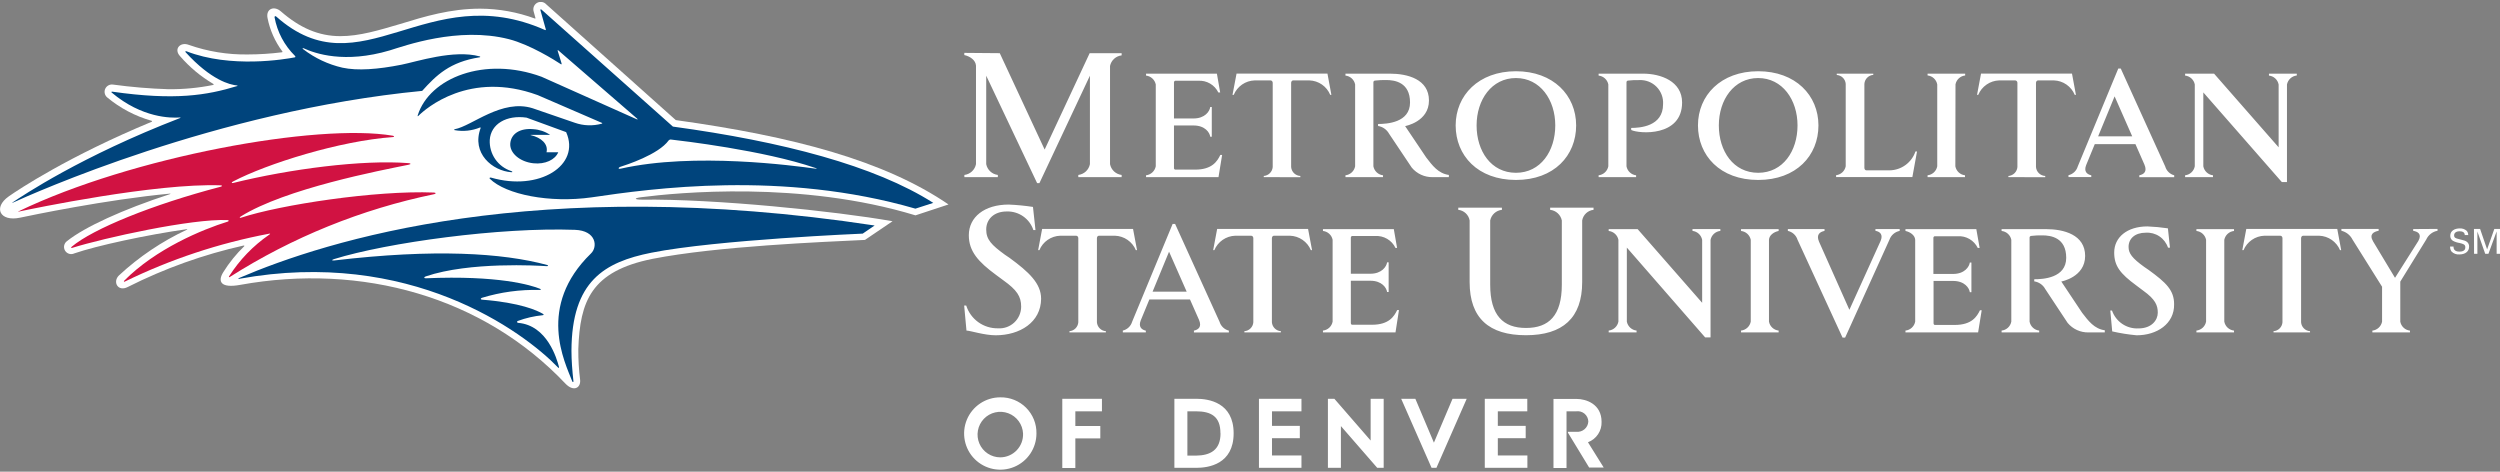<?xml version="1.0" encoding="UTF-8"?> <svg xmlns="http://www.w3.org/2000/svg" width="212" height="40" viewBox="0 0 212 40" fill="none"><rect x="0" y="0" width="212" height="40" fill="#808080" stroke="none"/><g clip-path="url(#clip0_3173_9179)"><path d="M208.056 20.905C208.056 21.048 208.083 21.338 208.564 21.338C209.046 21.338 209.059 21.065 209.059 20.961C209.059 20.727 208.868 20.679 208.573 20.605C208.374 20.576 208.182 20.513 208.004 20.419C207.932 20.373 207.873 20.309 207.834 20.233C207.795 20.156 207.777 20.07 207.783 19.985C207.783 19.551 208.191 19.369 208.586 19.369C208.693 19.363 208.8 19.377 208.901 19.412C209.002 19.447 209.096 19.502 209.176 19.573C209.262 19.673 209.308 19.801 209.306 19.933H209.011C209.011 19.673 208.777 19.612 208.577 19.612C208.286 19.612 208.109 19.746 208.109 19.955C208.109 20.163 208.234 20.206 208.49 20.267C208.989 20.397 209.046 20.406 209.167 20.488C209.238 20.535 209.294 20.6 209.332 20.677C209.369 20.753 209.386 20.837 209.38 20.922C209.38 21.295 209.089 21.577 208.547 21.577C208.428 21.586 208.308 21.569 208.196 21.528C208.083 21.487 207.981 21.422 207.896 21.338C207.804 21.213 207.759 21.06 207.77 20.905H208.056ZM209.792 19.412H210.312L210.907 21.148L211.519 19.412H212V21.521H211.714V19.625L211.02 21.521H210.746L210.083 19.634V21.521H209.801L209.792 19.412Z" fill="white"></path><path d="M93.445 33.816V34.879H91.189V36.124H93.306V37.174H91.189V39.686H90.082V33.816H93.445ZM124.377 33.816H123.175L121.596 37.538L120.021 33.816H118.82L121.397 39.672H121.809L124.377 33.816ZM116.23 33.816V37.356L113.154 33.816H112.607V39.672H113.709V36.132L116.789 39.672H117.336V33.816H116.23ZM99.588 39.672V33.816H101.444C102.473 33.816 104.612 34.115 104.612 36.744C104.612 39.373 102.473 39.672 101.444 39.672H99.588ZM103.492 36.744C103.501 35.312 102.694 34.879 101.418 34.879H100.69V38.636H101.418C102.638 38.623 103.501 38.167 103.501 36.744H103.492ZM129.523 39.672V38.623H127.015V37.161H129.379V36.111H127.015V34.879H129.514V33.816H125.909V39.672H129.523ZM110.364 39.672V38.623H107.865V37.161H110.225V36.111H107.865V34.879H110.364V33.816H106.759V39.672H110.364ZM134.659 37.503C135.01 37.372 135.31 37.134 135.517 36.822C135.724 36.511 135.828 36.142 135.813 35.768C135.813 34.271 134.512 33.829 133.692 33.829H131.735V39.686H132.841V34.879H133.67C133.795 34.861 133.923 34.871 134.044 34.906C134.165 34.942 134.278 35.003 134.374 35.084C134.47 35.166 134.548 35.268 134.602 35.382C134.657 35.496 134.686 35.62 134.69 35.746C134.683 35.871 134.651 35.994 134.596 36.107C134.54 36.219 134.463 36.319 134.367 36.4C134.272 36.481 134.161 36.542 134.041 36.579C133.921 36.616 133.795 36.628 133.67 36.614H132.959V36.688L134.759 39.647H135.995L134.659 37.503ZM87.891 36.761C87.891 37.368 87.711 37.961 87.374 38.465C87.037 38.97 86.558 39.363 85.998 39.595C85.437 39.827 84.821 39.888 84.226 39.77C83.631 39.651 83.084 39.359 82.655 38.93C82.226 38.501 81.934 37.955 81.816 37.36C81.697 36.765 81.758 36.148 81.99 35.588C82.222 35.027 82.616 34.548 83.12 34.211C83.624 33.874 84.217 33.694 84.824 33.694C85.229 33.686 85.632 33.76 86.008 33.911C86.383 34.062 86.725 34.288 87.011 34.574C87.298 34.861 87.523 35.202 87.675 35.578C87.826 35.954 87.9 36.356 87.891 36.761ZM86.755 36.761C86.737 36.384 86.609 36.02 86.386 35.715C86.163 35.41 85.856 35.176 85.502 35.044C85.148 34.912 84.763 34.886 84.395 34.971C84.026 35.055 83.691 35.246 83.43 35.519C83.169 35.793 82.994 36.136 82.927 36.508C82.859 36.88 82.902 37.263 83.051 37.611C83.199 37.958 83.446 38.255 83.762 38.463C84.077 38.672 84.446 38.783 84.824 38.783C85.085 38.782 85.343 38.728 85.582 38.624C85.822 38.521 86.038 38.37 86.218 38.182C86.398 37.993 86.539 37.77 86.631 37.526C86.723 37.282 86.765 37.022 86.755 36.761Z" fill="white"></path><path d="M112.186 28.189V28.033C112.386 28.011 112.574 27.925 112.722 27.789C112.87 27.652 112.969 27.471 113.006 27.273V20.332C112.967 20.137 112.866 19.959 112.719 19.825C112.571 19.69 112.385 19.607 112.186 19.586V19.43H118.195L118.473 21.026H118.338C118.185 20.702 117.937 20.432 117.627 20.252C117.318 20.071 116.96 19.989 116.603 20.015H114.651C114.577 20.041 114.551 20.085 114.551 20.176V23.213H116.208C117.176 23.213 117.575 22.605 117.627 22.245H117.757V24.762H117.627C117.575 24.41 117.193 23.807 116.208 23.807H114.551V27.378C114.551 27.464 114.577 27.512 114.642 27.538H116.351C117.8 27.538 118.23 26.814 118.481 26.293H118.633L118.338 28.189H112.186ZM161.583 28.189V28.033C161.784 28.012 161.973 27.927 162.121 27.79C162.27 27.653 162.37 27.472 162.408 27.273V20.332C162.386 19.942 161.974 19.668 161.583 19.586V19.43H167.592L167.874 21.026H167.714C167.561 20.709 167.317 20.445 167.013 20.268C166.709 20.091 166.359 20.009 166.009 20.033H164.056C164.022 20.042 163.993 20.063 163.973 20.093C163.954 20.123 163.947 20.158 163.952 20.193V23.23H165.627C166.594 23.23 166.993 22.623 167.041 22.263H167.176V24.779H167.041C166.993 24.427 166.607 23.824 165.627 23.824H163.965V27.395C163.965 27.482 163.991 27.529 164.061 27.555H165.766C167.219 27.555 167.648 26.831 167.9 26.31H168.048L167.744 28.189H161.583ZM150.009 27.273C150.045 27.471 150.144 27.653 150.292 27.789C150.44 27.926 150.628 28.012 150.828 28.033V28.189H147.64V28.033C147.84 28.011 148.029 27.926 148.177 27.789C148.326 27.652 148.426 27.472 148.464 27.273V20.332C148.423 20.137 148.321 19.959 148.173 19.825C148.025 19.691 147.838 19.607 147.64 19.586V19.43H150.828V19.586C150.425 19.668 150.03 19.942 150.009 20.332V27.273ZM188.62 27.273C188.657 27.472 188.758 27.653 188.906 27.79C189.055 27.927 189.244 28.012 189.445 28.033V28.189H186.256V28.033C186.456 28.011 186.644 27.925 186.791 27.789C186.939 27.652 187.039 27.471 187.076 27.273V20.332C187.036 20.137 186.935 19.959 186.788 19.825C186.641 19.69 186.454 19.607 186.256 19.586V19.43H189.445V19.586C189.246 19.607 189.059 19.69 188.91 19.824C188.762 19.958 188.661 20.136 188.62 20.332V27.273ZM90.69 28.189V28.085C90.884 28.069 91.067 27.984 91.204 27.846C91.342 27.707 91.425 27.524 91.44 27.33V20.193C91.44 20.115 91.384 19.989 91.258 19.989H89.913C89.531 20 89.16 20.122 88.845 20.339C88.53 20.556 88.285 20.859 88.139 21.213H88.034L88.373 19.412H96.082L96.421 21.213H96.321C96.174 20.86 95.93 20.558 95.616 20.341C95.302 20.124 94.932 20.002 94.551 19.989H93.189C93.063 19.989 93.024 20.115 93.019 20.193V27.33C93.034 27.526 93.118 27.71 93.258 27.849C93.397 27.988 93.582 28.072 93.779 28.085V28.189H90.69ZM192.794 28.189V28.085C192.99 28.072 193.175 27.988 193.315 27.849C193.454 27.71 193.539 27.526 193.553 27.33V20.193C193.553 20.115 193.497 19.989 193.371 19.989H192.022C191.64 20.002 191.27 20.124 190.957 20.341C190.643 20.558 190.398 20.86 190.251 21.213H190.147L190.486 19.412H198.199L198.533 21.213H198.434C198.287 20.86 198.042 20.558 197.729 20.341C197.415 20.124 197.045 20.002 196.664 19.989H195.306C195.18 19.989 195.137 20.115 195.132 20.193V27.33C195.146 27.526 195.231 27.71 195.371 27.849C195.51 27.988 195.695 28.072 195.891 28.085V28.189H192.794ZM105.523 28.189V28.085C105.719 28.072 105.904 27.988 106.043 27.849C106.183 27.71 106.268 27.526 106.282 27.33V20.193C106.282 20.115 106.225 19.989 106.1 19.989H104.75C104.368 20.001 103.998 20.123 103.683 20.34C103.369 20.557 103.123 20.86 102.976 21.213H102.876L103.215 19.412H110.924L111.262 21.213H111.163C111.016 20.861 110.771 20.558 110.457 20.341C110.143 20.124 109.774 20.002 109.392 19.989H108.03C107.904 19.989 107.865 20.115 107.857 20.193V27.33C107.872 27.526 107.957 27.711 108.098 27.85C108.238 27.988 108.423 28.072 108.62 28.085V28.189H105.523ZM84.434 28.432C83.462 28.432 82.264 28.033 81.957 28.033L81.761 25.911H81.935C82.117 26.48 82.477 26.975 82.962 27.323C83.448 27.67 84.032 27.852 84.629 27.842C84.88 27.858 85.132 27.823 85.37 27.739C85.607 27.654 85.825 27.521 86.009 27.35C86.193 27.178 86.34 26.97 86.441 26.739C86.541 26.508 86.594 26.259 86.594 26.007C86.594 25.139 86.234 24.592 85.093 23.777L84.464 23.312C82.959 22.206 82.156 21.312 82.156 19.95C82.156 18.406 83.479 17.347 85.54 17.347C86.229 17.376 86.915 17.443 87.596 17.547L87.809 19.512H87.631C87.476 19.039 87.171 18.629 86.763 18.344C86.354 18.059 85.864 17.915 85.366 17.933C84.269 17.933 83.631 18.61 83.631 19.46C83.631 20.31 84.065 20.762 85.219 21.603L85.605 21.863C87.249 23.065 88.286 24.033 88.286 25.334C88.273 27.338 86.473 28.432 84.434 28.432ZM181.18 28.432C180.485 28.368 179.795 28.258 179.115 28.102L178.954 26.332H179.097C179.257 26.794 179.562 27.193 179.967 27.467C180.373 27.741 180.856 27.875 181.345 27.85C182.464 27.85 182.98 27.143 182.98 26.518C182.98 25.894 182.776 25.382 181.735 24.64L181.158 24.206C179.787 23.2 179.284 22.549 179.284 21.417C179.284 20.115 180.386 19.2 182.104 19.2C182.685 19.223 183.264 19.278 183.839 19.364L184.013 21.004H183.848C183.719 20.613 183.463 20.275 183.12 20.044C182.778 19.814 182.368 19.705 181.956 19.733C181.041 19.733 180.494 20.241 180.503 20.948C180.503 21.486 180.807 21.898 181.844 22.644L182.195 22.883C183.701 23.976 184.364 24.618 184.364 25.794C184.399 27.464 182.898 28.432 181.197 28.432H181.18ZM145.887 19.425V19.581C145.685 19.602 145.495 19.687 145.345 19.823C145.195 19.96 145.093 20.142 145.054 20.341V28.614H144.599L137.956 20.996V27.273C137.994 27.472 138.095 27.652 138.243 27.789C138.392 27.926 138.58 28.011 138.781 28.033V28.189H136.416V28.033C136.617 28.011 136.805 27.926 136.954 27.789C137.102 27.652 137.203 27.472 137.241 27.273V20.332C137.2 20.137 137.098 19.959 136.95 19.825C136.802 19.691 136.615 19.607 136.416 19.586V19.43H138.872L144.343 25.677V20.341C144.306 20.143 144.206 19.962 144.058 19.826C143.91 19.689 143.723 19.603 143.523 19.581V19.425H145.887ZM159.471 20.44C159.705 19.898 159.44 19.646 159.037 19.573V19.425H161.093V19.581C160.896 19.619 160.712 19.708 160.56 19.839C160.408 19.97 160.292 20.138 160.225 20.328L156.468 28.627H156.247L152.429 20.328C152.371 20.142 152.264 19.975 152.12 19.844C151.976 19.713 151.8 19.622 151.609 19.581V19.425H154.72V19.581C154.317 19.664 154 19.898 154.251 20.488L156.828 26.271L159.471 20.44ZM135.132 17.608V17.794C134.896 17.819 134.674 17.92 134.5 18.082C134.326 18.244 134.21 18.458 134.169 18.692V23.924C134.169 26.961 132.52 28.427 129.397 28.427C126.273 28.427 124.625 26.983 124.625 23.924V18.692C124.583 18.458 124.466 18.244 124.293 18.083C124.119 17.921 123.898 17.819 123.661 17.794V17.608H127.362V17.794C127.123 17.819 126.897 17.919 126.718 18.08C126.54 18.242 126.417 18.456 126.369 18.692V24.145C126.369 26.748 127.471 27.811 129.405 27.811C131.34 27.811 132.442 26.762 132.442 24.145V18.692C132.394 18.457 132.272 18.243 132.094 18.082C131.917 17.92 131.692 17.82 131.453 17.794V17.608H135.132ZM103.418 27.286L99.648 18.987H99.44L96.004 27.286C95.95 27.469 95.848 27.634 95.71 27.765C95.571 27.896 95.4 27.989 95.215 28.033V28.189H97.167V28.041C96.785 27.954 96.529 27.699 96.733 27.174L97.466 25.395H100.911L101.679 27.13C101.926 27.716 101.631 27.954 101.245 28.037V28.193H104.208V28.037C104.023 27.991 103.852 27.898 103.714 27.767C103.575 27.635 103.473 27.469 103.418 27.286ZM100.629 24.731H97.74L99.136 21.343L100.629 24.731ZM206.703 19.412V19.568C206.494 19.605 206.298 19.693 206.131 19.823C205.964 19.953 205.831 20.122 205.744 20.315L203.544 23.881V27.278C203.581 27.476 203.681 27.656 203.829 27.793C203.976 27.93 204.164 28.015 204.364 28.037V28.189H201.176V28.037C201.376 28.014 201.563 27.928 201.712 27.792C201.86 27.655 201.961 27.475 202 27.278V24.315L199.492 20.315C199.399 20.13 199.266 19.967 199.104 19.838C198.941 19.709 198.752 19.617 198.551 19.568V19.412H201.709V19.568C201.306 19.651 200.872 19.846 201.241 20.475L203.097 23.56L205.071 20.44C205.401 19.846 205.041 19.646 204.638 19.573V19.425L206.703 19.412ZM176.564 26.523C177.089 27.204 177.588 27.885 178.486 28.007V28.189H177.106C176.769 28.196 176.435 28.127 176.129 27.987C175.823 27.848 175.552 27.641 175.336 27.382L173.436 24.51C173.342 24.336 173.208 24.187 173.046 24.074C172.884 23.961 172.698 23.888 172.503 23.859V23.681C173.236 23.681 175.215 23.581 175.215 21.863C175.215 20.145 173.913 19.959 173.189 19.959C172.867 19.953 172.545 19.968 172.225 20.007C172.188 20.014 172.154 20.036 172.132 20.067C172.111 20.099 172.102 20.138 172.108 20.176V27.273C172.144 27.471 172.243 27.651 172.39 27.788C172.537 27.925 172.724 28.011 172.924 28.033V28.189H169.735V28.033C169.936 28.012 170.125 27.927 170.273 27.79C170.422 27.653 170.522 27.472 170.559 27.273V20.332C170.519 20.136 170.417 19.958 170.269 19.824C170.121 19.69 169.934 19.607 169.735 19.586V19.43H173.501C175.002 19.43 176.82 19.898 176.82 21.703C176.82 23.508 174.798 23.872 174.798 23.872L176.564 26.523Z" fill="white"></path><path d="M97.184 15.022V14.865C97.385 14.842 97.573 14.755 97.721 14.618C97.869 14.481 97.97 14.3 98.009 14.102V7.16C97.968 6.964 97.866 6.786 97.718 6.652C97.57 6.517 97.383 6.432 97.184 6.41V6.245H103.193L103.471 7.842H103.315C103.161 7.525 102.916 7.261 102.612 7.084C102.307 6.907 101.957 6.825 101.605 6.848H99.653C99.62 6.859 99.592 6.881 99.574 6.91C99.556 6.94 99.548 6.974 99.553 7.009V10.046H101.21C102.182 10.046 102.581 9.438 102.629 9.074H102.759V11.594H102.629C102.581 11.243 102.195 10.64 101.21 10.64H99.553V14.228C99.548 14.26 99.554 14.293 99.571 14.322C99.588 14.35 99.613 14.372 99.644 14.384H101.354C102.803 14.384 103.232 13.659 103.484 13.139H103.636L103.328 15.022H97.184ZM165.813 14.102C165.85 14.3 165.95 14.481 166.097 14.619C166.245 14.756 166.433 14.843 166.633 14.865V15.022H163.458V14.865C163.658 14.843 163.846 14.756 163.994 14.619C164.141 14.481 164.241 14.3 164.278 14.102V7.16C164.242 6.962 164.143 6.78 163.995 6.642C163.847 6.504 163.659 6.418 163.458 6.397V6.245H166.646V6.401C166.447 6.422 166.26 6.506 166.112 6.641C165.965 6.776 165.865 6.955 165.826 7.152L165.813 14.102ZM107.167 15.022V14.922C107.363 14.907 107.548 14.822 107.687 14.683C107.826 14.543 107.911 14.359 107.926 14.163V7.022C107.926 6.944 107.87 6.818 107.74 6.818H106.395C106.012 6.83 105.641 6.952 105.326 7.17C105.012 7.388 104.766 7.692 104.62 8.045H104.516L104.859 6.241H112.568L112.902 8.045H112.803C112.659 7.692 112.415 7.388 112.102 7.17C111.788 6.952 111.418 6.83 111.037 6.818H109.662C109.531 6.818 109.497 6.944 109.488 7.022V14.163C109.504 14.363 109.592 14.55 109.735 14.69C109.879 14.829 110.069 14.912 110.269 14.922V15.026L107.167 15.022ZM170.312 15.022V14.922C170.509 14.908 170.694 14.824 170.834 14.686C170.974 14.547 171.06 14.363 171.076 14.167V7.022C171.077 6.971 171.059 6.921 171.025 6.884C170.991 6.846 170.944 6.822 170.894 6.818H169.531C169.148 6.83 168.777 6.952 168.462 7.17C168.146 7.388 167.9 7.692 167.753 8.045H167.653L167.991 6.241H175.705L176.039 8.045H175.939C175.794 7.692 175.55 7.388 175.236 7.17C174.922 6.952 174.551 6.83 174.169 6.818H172.829C172.699 6.818 172.659 6.944 172.651 7.022V14.163C172.666 14.363 172.755 14.551 172.9 14.691C173.044 14.831 173.235 14.913 173.436 14.922V15.026L170.312 15.022ZM128.551 6.041C125.38 6.041 123.44 8.093 123.44 10.636C123.44 13.178 125.306 15.26 128.551 15.26C131.796 15.26 133.657 13.187 133.657 10.636C133.657 8.085 131.722 6.041 128.551 6.041ZM128.551 14.653C126.447 14.653 125.215 12.813 125.215 10.636C125.215 8.458 126.495 6.618 128.551 6.618C130.607 6.618 131.887 8.466 131.887 10.636C131.887 12.805 130.651 14.653 128.551 14.653ZM149.093 6.041C145.922 6.041 143.987 8.093 143.987 10.636C143.987 13.178 145.853 15.26 149.093 15.26C152.334 15.26 154.204 13.187 154.204 10.636C154.204 8.085 152.265 6.041 149.093 6.041ZM149.093 14.653C146.989 14.653 145.757 12.813 145.757 10.636C145.757 8.458 147.037 6.618 149.093 6.618C151.15 6.618 152.43 8.466 152.43 10.636C152.43 12.805 151.197 14.653 149.093 14.653ZM156.516 7.113C156.502 6.916 156.417 6.732 156.278 6.593C156.138 6.455 155.953 6.371 155.757 6.358V6.245H158.855V6.349C158.658 6.364 158.474 6.45 158.335 6.59C158.196 6.73 158.113 6.916 158.1 7.113V14.236C158.1 14.319 158.148 14.445 158.273 14.445H160.234C160.721 14.438 161.194 14.281 161.587 13.994C161.98 13.707 162.275 13.305 162.43 12.844H162.564L162.169 15.013H155.701V14.857C155.899 14.834 156.085 14.748 156.232 14.613C156.378 14.477 156.478 14.298 156.516 14.102V7.113ZM84.781 4.51L88.586 12.683L92.403 4.51H95.115V4.696C94.877 4.723 94.653 4.824 94.476 4.985C94.299 5.146 94.178 5.36 94.13 5.594V13.92C94.176 14.157 94.296 14.374 94.473 14.539C94.65 14.703 94.875 14.807 95.115 14.835V15.022H91.44V14.835C91.68 14.806 91.905 14.702 92.082 14.538C92.259 14.373 92.379 14.157 92.425 13.92V6.419L88.143 15.529H87.948L83.631 6.419V13.92C83.677 14.157 83.797 14.373 83.975 14.538C84.151 14.702 84.376 14.806 84.616 14.835V15.022H81.779V14.835C82.019 14.806 82.243 14.702 82.42 14.538C82.597 14.373 82.718 14.157 82.764 13.92V5.568C82.733 5.1 82.26 4.774 81.774 4.67V4.484L84.781 4.51ZM194.768 6.245V6.401C194.566 6.423 194.377 6.508 194.227 6.645C194.078 6.781 193.975 6.962 193.935 7.16V15.442H193.501L186.842 7.837V14.102C186.879 14.3 186.978 14.481 187.126 14.619C187.273 14.756 187.461 14.843 187.662 14.865V15.022H185.297V14.865C185.498 14.843 185.686 14.756 185.833 14.619C185.981 14.481 186.08 14.3 186.117 14.102V7.16C186.079 6.964 185.979 6.785 185.831 6.65C185.684 6.515 185.496 6.43 185.297 6.41V6.245H187.753L193.228 12.492V7.169C193.191 6.971 193.092 6.79 192.944 6.653C192.796 6.516 192.608 6.431 192.408 6.41V6.245H194.768ZM183.61 14.115L179.84 5.811H179.631L176.195 14.111C176.142 14.294 176.04 14.46 175.902 14.591C175.763 14.722 175.592 14.814 175.406 14.857V15.017H177.341V14.865C176.954 14.779 176.698 14.527 176.907 13.998L177.636 12.223H181.085L181.848 13.959C182.1 14.549 181.805 14.783 181.414 14.865V15.026H184.373V14.865C184.192 14.818 184.026 14.723 183.892 14.591C183.758 14.46 183.661 14.296 183.61 14.115ZM180.811 11.56H177.922L179.319 8.171L180.811 11.56ZM138.321 10.848C139.054 10.848 141.028 10.727 141.028 8.844C141.046 8.572 141.007 8.3 140.912 8.045C140.817 7.79 140.669 7.557 140.478 7.363C140.287 7.17 140.057 7.018 139.804 6.92C139.55 6.821 139.278 6.778 139.007 6.792C138.683 6.784 138.36 6.799 138.039 6.835C137.952 6.861 137.926 6.909 137.926 7.004V14.102C137.962 14.3 138.061 14.481 138.208 14.618C138.355 14.756 138.542 14.843 138.742 14.865V15.022H135.562V14.865C135.763 14.842 135.951 14.756 136.099 14.619C136.247 14.481 136.348 14.3 136.386 14.102V7.16C136.347 6.964 136.245 6.785 136.097 6.65C135.949 6.515 135.761 6.431 135.562 6.41V6.245H139.328C140.829 6.245 142.642 6.887 142.642 8.692C142.642 11.633 138.98 11.343 138.33 11.026L138.321 10.848ZM120.941 13.351C121.462 14.032 121.97 14.714 122.863 14.835V15.022H121.484C121.147 15.027 120.813 14.958 120.506 14.817C120.2 14.677 119.929 14.469 119.714 14.21L117.792 11.338C117.696 11.165 117.563 11.017 117.401 10.903C117.239 10.79 117.054 10.714 116.859 10.683V10.514C117.592 10.514 119.571 10.41 119.571 8.692C119.571 6.974 118.269 6.787 117.549 6.787C117.226 6.781 116.902 6.797 116.581 6.835C116.544 6.842 116.51 6.864 116.488 6.896C116.467 6.927 116.458 6.966 116.464 7.004V14.102C116.501 14.3 116.6 14.48 116.747 14.618C116.893 14.755 117.08 14.842 117.28 14.865V15.022H114.095V14.865C114.296 14.842 114.483 14.755 114.631 14.618C114.778 14.481 114.878 14.3 114.915 14.102V7.16C114.877 6.964 114.776 6.785 114.629 6.65C114.481 6.515 114.294 6.431 114.095 6.41V6.245H117.857C119.358 6.245 121.176 6.714 121.176 8.523C121.176 10.332 119.154 10.692 119.154 10.692L120.941 13.351Z" fill="white"></path><path d="M57.306 10.184L46.321 0.367C46.225 0.261 46.096 0.191 45.954 0.168C45.813 0.145 45.668 0.172 45.544 0.242C45.42 0.313 45.323 0.424 45.27 0.557C45.218 0.69 45.212 0.837 45.254 0.974L45.406 1.525C45.406 1.573 45.406 1.581 45.362 1.573C43.875 1.026 42.304 0.743 40.72 0.735C38.204 0.735 36.026 1.39 33.926 2.037C32.156 2.557 30.486 3.069 28.863 3.065C27.02 3.065 25.427 2.367 23.814 0.961C23.236 0.458 22.534 0.753 22.686 1.525C22.888 2.553 23.318 3.522 23.944 4.362C23.974 4.397 23.944 4.427 23.922 4.432C22.955 4.554 21.981 4.616 21.006 4.618C19.304 4.644 17.61 4.368 16.004 3.803C15.293 3.529 14.703 4.154 15.271 4.766C16.075 5.695 17.024 6.488 18.082 7.113C18.092 7.116 18.101 7.122 18.107 7.13C18.113 7.138 18.116 7.148 18.116 7.158C18.116 7.168 18.113 7.178 18.107 7.187C18.101 7.195 18.092 7.201 18.082 7.204C16.825 7.459 15.544 7.58 14.26 7.564C12.697 7.515 11.138 7.384 9.588 7.173C9.456 7.152 9.321 7.174 9.202 7.236C9.083 7.298 8.988 7.396 8.93 7.517C8.872 7.637 8.854 7.773 8.88 7.904C8.905 8.036 8.973 8.155 9.072 8.245C10.179 9.171 11.47 9.852 12.859 10.245C12.902 10.245 12.911 10.31 12.859 10.328C5.835 13.239 1.566 16.072 0.738 16.657C-0.607 17.603 -0.004 18.826 1.705 18.458C2.573 18.275 9.02 16.922 14.412 16.419C14.482 16.419 14.49 16.419 14.412 16.462C10.403 17.764 7.158 19.265 5.692 20.44C5.566 20.527 5.478 20.657 5.444 20.806C5.41 20.955 5.434 21.111 5.51 21.243C5.586 21.375 5.709 21.474 5.854 21.52C6 21.566 6.157 21.555 6.295 21.49C8.174 20.839 12.456 19.911 15.839 19.434C15.9 19.434 15.913 19.456 15.839 19.482C13.733 20.467 11.792 21.774 10.087 23.356C9.531 23.894 9.991 24.774 10.837 24.336C13.957 22.762 17.259 21.581 20.668 20.818C20.712 20.818 20.742 20.844 20.716 20.874C20.033 21.534 19.434 22.276 18.933 23.082C18.438 23.876 18.712 24.462 20.382 24.154C30.672 22.297 40.963 25.152 47.944 32.527C48.616 33.234 49.245 32.922 49.197 32.241C49.087 31.367 49.035 30.488 49.041 29.607C49.18 25.547 50.117 23 55.336 21.95C60.794 20.878 69.809 20.514 73.349 20.345L75.688 18.761C70.777 17.894 60.625 16.857 54.429 16.93C53.788 16.93 53.722 16.805 54.382 16.722C57.419 16.336 67.922 15.304 77.631 18.262L80.434 17.338C74.993 13.62 67.293 11.573 57.306 10.184Z" fill="white"></path><path d="M20.291 23.568C27.666 20.41 45.401 14.753 74.169 19.122L73.158 19.811C73.158 19.811 60.789 20.328 55.236 21.43C51.245 22.228 48.481 23.842 48.46 29.738C48.46 30.562 48.529 31.434 48.629 32.341C48.629 32.41 48.559 32.423 48.529 32.341C47.896 30.718 45.492 25.989 50.113 21.495C50.698 20.944 50.586 19.555 48.755 19.49C42.416 19.26 32.872 20.562 28.321 21.972C28.113 22.037 28.134 22.115 28.321 22.089C36.855 21.082 42.603 21.447 46.403 22.471C46.508 22.501 46.503 22.579 46.36 22.571C45.666 22.523 39.818 22.176 36.104 23.438C35.931 23.495 35.948 23.607 36.104 23.599C42.256 23.334 45.05 24.18 45.8 24.492C45.896 24.536 45.883 24.592 45.757 24.588C44.105 24.546 42.457 24.77 40.876 25.252C40.733 25.295 40.746 25.408 40.876 25.412C44.147 25.668 45.562 26.336 46.017 26.601C46.139 26.67 46.126 26.718 46.017 26.731C45.296 26.802 44.588 26.965 43.909 27.217C43.805 27.26 43.835 27.364 43.935 27.378C46.408 27.586 47.215 30.414 47.406 31.126C47.406 31.226 47.362 31.204 47.323 31.165C44.364 28.089 34.711 21.017 20.291 23.642C20.191 23.664 20.173 23.599 20.291 23.568ZM45.215 10.952C44.074 10.853 43.336 11.356 43.271 12.167C43.206 12.978 44.091 13.725 45.228 13.846C46.23 13.954 47.076 13.547 47.34 12.913H46.351C46.351 12.913 46.325 12.913 46.351 12.883C46.49 12.219 45.917 11.677 45.011 11.46C44.967 11.46 45.011 11.434 45.011 11.434H46.646C46.218 11.148 45.72 10.982 45.206 10.952H45.215ZM47.549 5.434C47.067 5.113 44.946 3.781 43.154 3.321C38.846 2.223 34.247 3.911 33.058 4.271C29.21 5.417 26.703 4.527 25.792 4.111C25.635 4.037 25.618 4.111 25.727 4.184C26.705 4.932 27.832 5.462 29.032 5.738C30.312 6.015 32.035 5.885 34.048 5.486C35.349 5.226 38.486 4.184 40.681 4.783C40.737 4.783 40.737 4.853 40.681 4.857C38.139 5.256 37.006 6.371 35.8 7.707C18.304 9.395 2.633 16.488 1.084 17.187C1.037 17.208 1.006 17.187 1.084 17.152C1.891 16.614 6.881 13.247 15.267 10.011C15.332 9.989 15.332 9.959 15.241 9.963C14.512 10.011 12.056 10.028 9.462 7.842C9.427 7.811 9.462 7.764 9.514 7.772C14.863 8.54 17.566 8.072 20.074 7.308C20.139 7.308 20.195 7.256 20.074 7.243C19.523 7.195 17.904 6.809 15.735 4.423C15.688 4.371 15.735 4.323 15.813 4.349C19.566 5.811 24.195 5.022 24.985 4.866C25.072 4.866 25.058 4.783 25.015 4.74C24.112 3.85 23.506 2.703 23.28 1.456C23.28 1.373 23.354 1.338 23.431 1.408C30.62 7.794 36.186 -1.898 46.204 2.54C46.286 2.575 46.295 2.54 46.282 2.479L45.826 0.857C45.826 0.783 45.857 0.766 45.922 0.818L57.063 10.735C66.347 12.002 74.186 14.046 79.141 17.204L77.627 17.694C66.347 14.427 55.223 15.989 50.173 16.735C46.625 17.239 42.894 16.501 41.536 15.156C41.475 15.1 41.536 15.035 41.64 15.061C45.727 16.25 49.267 14.02 48.008 11.204L44.651 9.976C42.959 9.733 41.614 10.505 41.531 11.876C41.505 12.456 41.67 13.028 42.002 13.504C42.334 13.98 42.813 14.334 43.367 14.51C43.471 14.549 43.479 14.614 43.367 14.605C41.77 14.497 39.948 13.004 40.763 10.844C40.763 10.822 40.737 10.8 40.707 10.809C40.029 11.089 39.286 11.169 38.564 11.039C38.499 11.039 38.499 10.97 38.564 10.957C40.022 10.688 42.551 8.354 45.176 9.182L48.755 10.414C49.487 10.669 50.28 10.695 51.028 10.488C51.093 10.466 51.08 10.436 51.028 10.414L45.601 8.067C39.813 5.95 36.095 9.208 35.475 9.829C35.41 9.894 35.406 9.829 35.423 9.777C36.429 6.592 41.115 4.744 45.926 6.51L54.008 10.119C54.056 10.15 54.087 10.119 54.043 10.072L47.358 4.284C47.314 4.237 47.267 4.25 47.293 4.315L47.622 5.378C47.622 5.464 47.622 5.477 47.54 5.434H47.549ZM52.642 14.302C58.872 12.896 67.392 14.059 69.15 14.302C69.358 14.332 69.271 14.302 69.15 14.245C64.755 12.74 57.761 11.933 56.863 11.829C56.834 11.83 56.804 11.837 56.778 11.85C56.751 11.862 56.727 11.88 56.707 11.902C55.839 13.113 53.084 13.994 52.568 14.158C52.434 14.228 52.395 14.354 52.633 14.302H52.642Z" fill="#00447C"></path><path d="M6.13 21.017C8.811 20.176 16.264 18.531 19.284 18.662C19.419 18.662 19.431 18.757 19.314 18.792C17.145 19.464 13.215 21.1 10.538 23.798C10.473 23.868 10.507 23.92 10.59 23.876C14.464 21.984 18.574 20.62 22.811 19.82C22.928 19.794 22.954 19.82 22.811 19.915C21.463 20.845 20.316 22.036 19.436 23.416C19.379 23.503 19.436 23.529 19.483 23.49C24.789 20.117 30.663 17.737 36.82 16.466C36.989 16.427 36.972 16.332 36.789 16.328C31.878 16.124 23.731 17.373 20.438 18.462C20.303 18.505 20.291 18.436 20.412 18.358C24.208 15.989 32.264 14.453 34.638 13.972C34.919 13.915 34.811 13.846 34.638 13.833C30.711 13.529 24.585 14.328 19.77 15.516C19.622 15.555 19.609 15.464 19.77 15.386C22.646 13.881 28.802 11.946 33.306 11.625C33.453 11.625 33.449 11.534 33.306 11.508C26.924 10.423 11.18 13.291 1.575 17.92C1.536 17.92 1.505 17.963 1.575 17.946C2.776 17.69 13.184 15.516 18.72 15.716C18.855 15.716 18.859 15.803 18.72 15.833C12.919 17.347 7.874 19.412 6.082 20.922C5.974 21.022 6.048 21.039 6.13 21.017Z" fill="#D11242"></path></g><defs><clipPath id="clip0_3173_9179"><rect width="212" height="39.657" fill="white" transform="translate(0 0.171)"></rect></clipPath></defs></svg> 